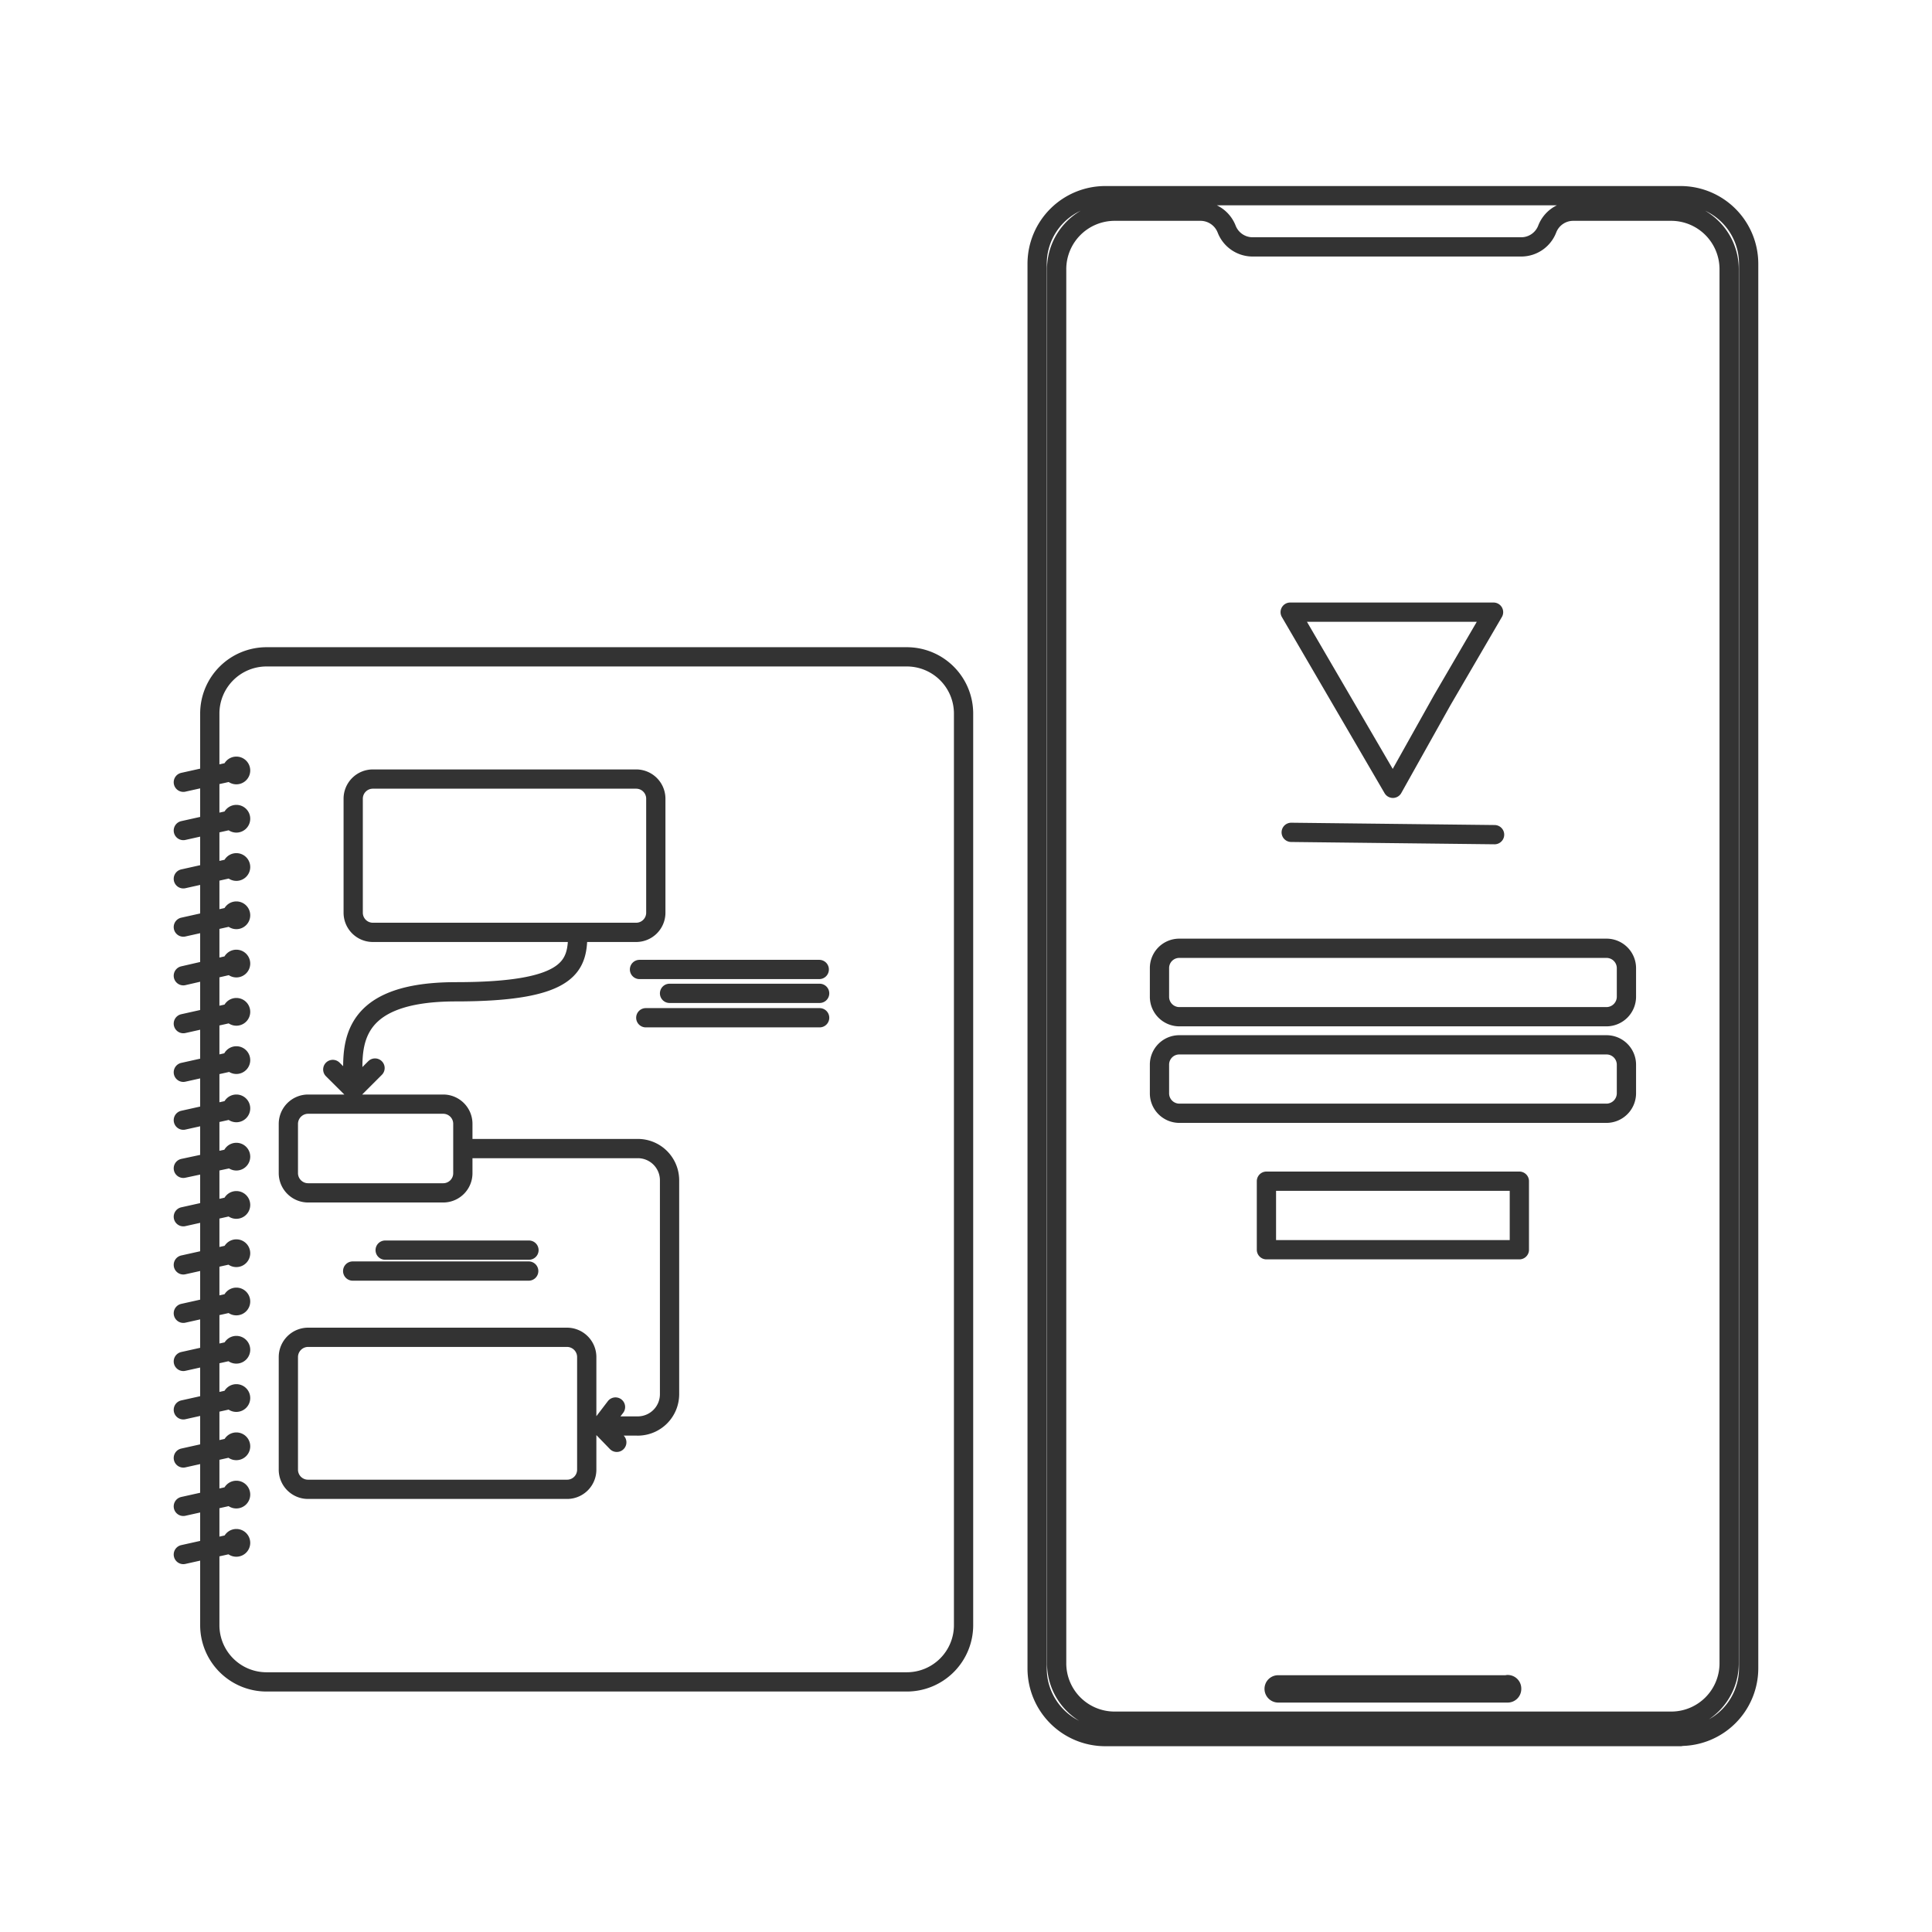 <svg viewBox="0 0 150.48 150.48" xmlns="http://www.w3.org/2000/svg"><g fill="none"><path d="m0 0h150v150h-150z"/><path d="m70.63 131h-49.87a4.42 4.42 0 0 1 -4.42-4.42v-71a4.42 4.42 0 0 1 4.42-4.42h49.87a4.42 4.42 0 0 1 4.42 4.42v71a4.42 4.42 0 0 1 -4.42 4.42zm-52.22-71.32a.33.33 0 1 0 0 .66.33.33 0 0 0 0-.66zm.33 4.09a.33.33 0 0 1 -.33.33.33.33 0 0 1 0-.66.33.33 0 0 1 .33.33zm0 3.76a.33.33 0 0 1 -.33.33.33.33 0 1 1 0-.66.33.33 0 0 1 .33.33zm0 3.76a.33.33 0 0 1 -.33.33.33.33 0 0 1 0-.66.33.33 0 0 1 .33.33zm0 3.76a.33.33 0 0 1 -.33.33.33.33 0 1 1 0-.66.33.33 0 0 1 .33.33zm0 3.76a.33.33 0 0 1 -.33.33.33.33 0 1 1 0-.66.33.33 0 0 1 .33.33zm0 3.76a.33.33 0 0 1 -.33.33.33.33 0 1 1 0-.66.33.33 0 0 1 .33.33zm0 3.76a.33.33 0 0 1 -.33.33.33.33 0 1 1 0-.66.33.33 0 0 1 .33.33zm0 3.76a.33.33 0 0 1 -.33.33.33.33 0 1 1 0-.66.33.33 0 0 1 .33.33zm0 3.76a.33.33 0 0 1 -.33.33.32.32 0 0 1 -.33-.33.33.33 0 0 1 .33-.33.33.33 0 0 1 .33.33zm0 3.76a.33.33 0 0 1 -.33.33.32.32 0 0 1 -.33-.33.33.33 0 0 1 .33-.33.33.33 0 0 1 .33.33zm0 3.76a.33.33 0 0 1 -.33.33.32.32 0 0 1 -.33-.33.33.33 0 0 1 .33-.33.33.33 0 0 1 .33.33zm0 3.76a.33.33 0 0 1 -.33.33.32.32 0 0 1 -.33-.33.33.33 0 0 1 .33-.33.33.33 0 0 1 .33.33zm0 3.76a.33.33 0 0 1 -.33.33.32.32 0 0 1 -.33-.33.33.33 0 0 1 .33-.33.33.33 0 0 1 .33.33zm0 3.76a.33.33 0 0 1 -.33.33.32.32 0 0 1 -.33-.33.33.33 0 0 1 .33-.33.33.33 0 0 1 .33.33zm0 3.76a.33.33 0 0 1 -.33.33.32.32 0 0 1 -.33-.33.33.33 0 0 1 .33-.33.33.33 0 0 1 .33.33zm0 3.76a.33.33 0 0 1 -.33.33.32.32 0 0 1 -.33-.33.33.33 0 0 1 .33-.33.33.33 0 0 1 .33.33zm-.33-56.4-4.13.92m4.13 6.6-4.13.92m4.13 6.6-4.13.92m4.13 6.6-4.13.92m4.13 6.6-4.13.92m0 7.52 4.13-.92m0 7.52-4.13.92m0 7.52 4.13-.92m0-56.4-4.13.92m4.13 6.6-4.13.92m4.13 6.6-4.13.95m4.13 6.6-4.13.92m4.13 6.6-4.13.88m0 7.52 4.13-.92m0 7.52-4.13.92m4.13 6.6-4.13.92m4.13 6.6-4.13.92m35.26-48.46h-20.49a1.53 1.53 0 0 1 -1.54-1.53v-8.88a1.53 1.53 0 0 1 1.54-1.53h20.49a1.53 1.53 0 0 1 1.54 1.53v8.88a1.53 1.53 0 0 1 -1.54 1.53zm-13.49 18.76v-3.85a1.53 1.53 0 0 0 -1.53-1.53h-10.52a1.54 1.54 0 0 0 -1.54 1.53v3.85a1.54 1.54 0 0 0 1.54 1.53h10.52a1.53 1.53 0 0 0 1.53-1.53zm9.65 23.05v-8.73a1.54 1.54 0 0 0 -1.54-1.54h-20.16a1.54 1.54 0 0 0 -1.54 1.54v8.73a1.53 1.53 0 0 0 1.54 1.57h20.2a1.53 1.53 0 0 0 1.5-1.57zm-.7-41.81c0 2.53-.37 4.63-9.48 4.63s-8 4.94-8 7.64m0 0-1.6-1.59m1.59 1.59 1.7-1.7m17.6 27.88h2.86a2.48 2.48 0 0 0 2.48-2.47v-16.67a2.47 2.47 0 0 0 -2.48-2.47h-13.43m10.57 21.61 1.13-1.48m.1 2.75-1.23-1.27m3-35.56h14m-11.66 1.86h11.69m-13.54 1.9h13.54m-33.84 18.1h11.2m-13.73 1.63h13.71m89.71 36.26h-44.8a5.31 5.31 0 0 1 -5.31-5.31v-109.4a5.31 5.31 0 0 1 5.31-5.31h44.8a5.31 5.31 0 0 1 5.31 5.31v109.38a5.31 5.31 0 0 1 -5.31 5.31zm3.79-5.72v-108.54a4.52 4.52 0 0 0 -4.49-4.55h-7.68a2.17 2.17 0 0 0 -2 1.39 2.17 2.17 0 0 1 -2 1.39h-20.97a2.17 2.17 0 0 1 -2-1.39 2.19 2.19 0 0 0 -2-1.39h-6.7a4.52 4.52 0 0 0 -4.54 4.55v108.52a4.51 4.51 0 0 0 4.49 4.54h43.4a4.51 4.51 0 0 0 4.49-4.54zm-17.25 1.69h-17.87a.31.31 0 0 0 -.32.31.32.32 0 0 0 .32.32h17.87a.31.31 0 0 0 .31-.32.31.31 0 0 0 -.31-.33zm-8.94-69.83-4-6.86-4-6.86h15.84l-4 6.86zm-7.92 3.43 15.84.18m10.27 12.64v-2.24a1.55 1.55 0 0 0 -1.56-1.55h-33.26a1.54 1.54 0 0 0 -1.55 1.55v2.22a1.55 1.55 0 0 0 1.55 1.56h33.26a1.56 1.56 0 0 0 1.56-1.56zm0 7.52v-2.24a1.55 1.55 0 0 0 -1.56-1.55h-33.26a1.54 1.54 0 0 0 -1.55 1.55v2.22a1.55 1.55 0 0 0 1.55 1.56h33.26a1.56 1.56 0 0 0 1.56-1.56zm-8.34 6.83h-19.7v5.34h19.7z" stroke="#333" stroke-linecap="round" stroke-linejoin="round" stroke-width="1.5"/></g></svg>